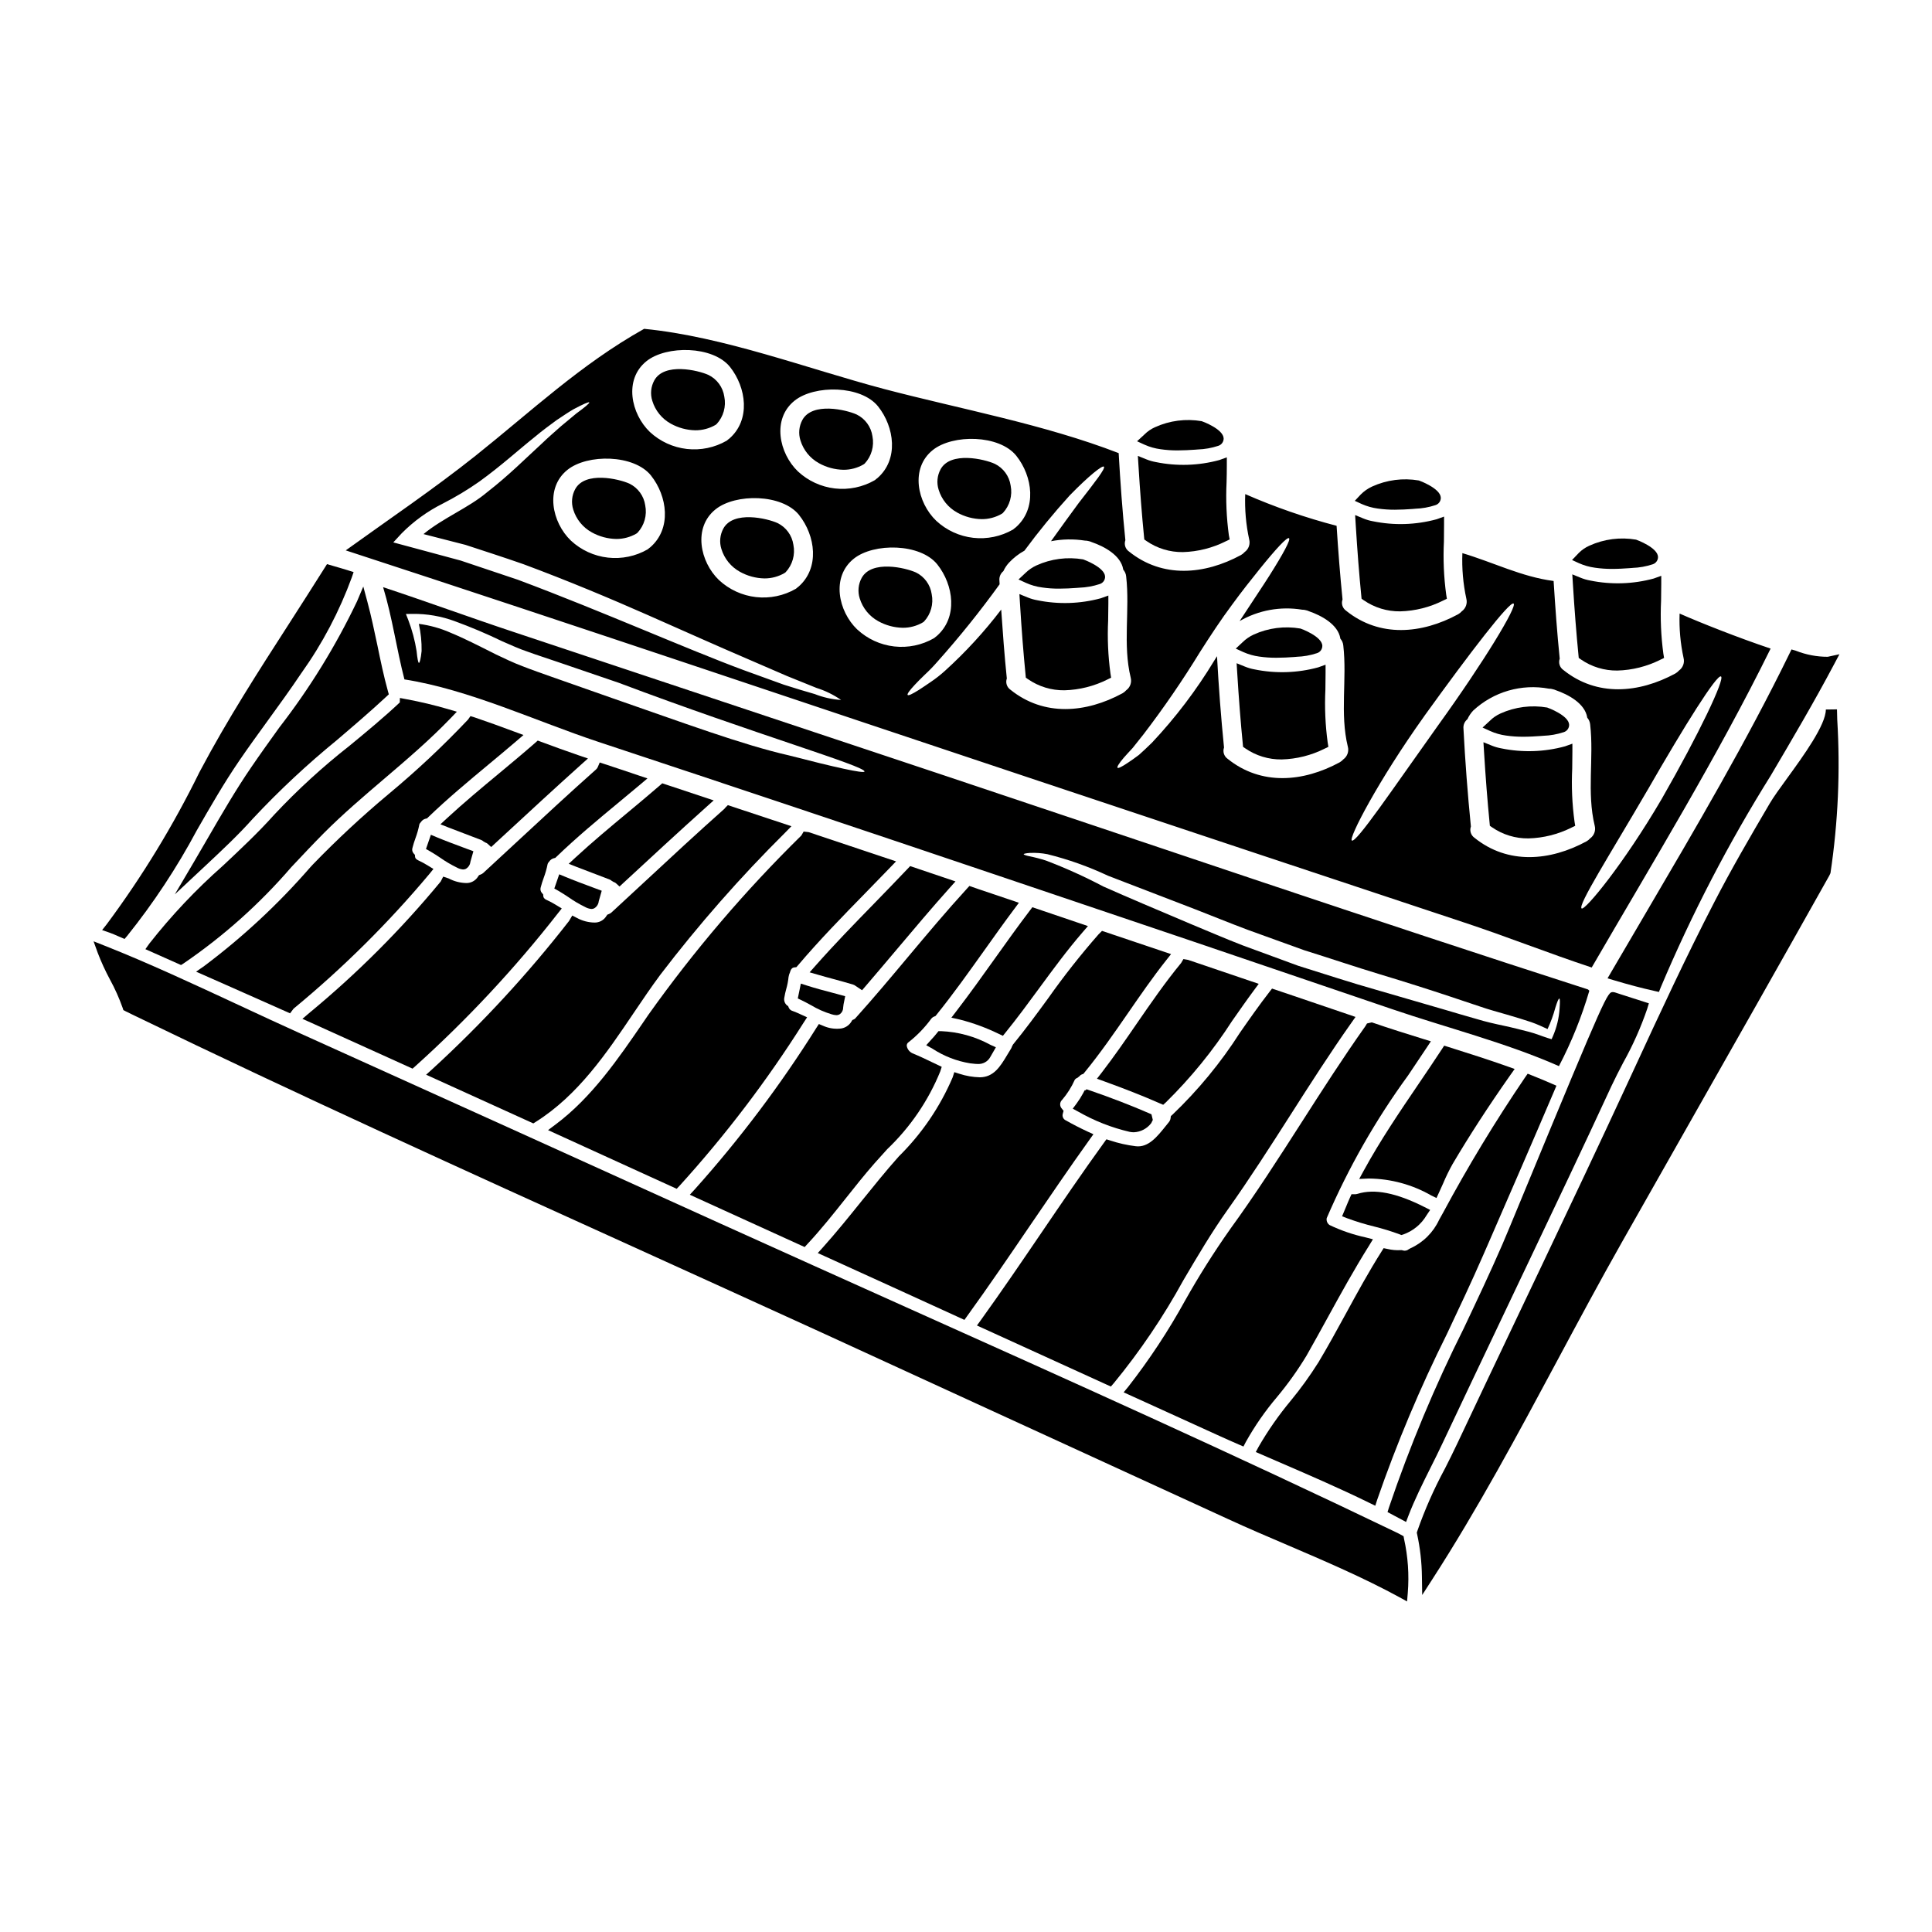 <?xml version="1.0" encoding="UTF-8"?>
<!-- Uploaded to: SVG Find, www.svgrepo.com, Generator: SVG Find Mixer Tools -->
<svg fill="#000000" width="800px" height="800px" version="1.1" viewBox="144 144 512 512" xmlns="http://www.w3.org/2000/svg">
 <g>
  <path d="m420.14 299.68c1.512 0.223 3.043 0.328 4.57 0.316 1.605 0 3.148-0.09 4.598-0.195l0.734-0.055h0.004c1.828-0.066 3.637-0.391 5.371-0.961 0.871-0.258 1.461-1.062 1.441-1.969-0.07-2.469-5.606-4.512-5.816-4.574-4.191-0.719-8.504-0.16-12.371 1.602-1.09 0.5-2.086 1.184-2.941 2.019l-1.816 1.703 2.012 0.918c1.34 0.602 2.758 1.004 4.215 1.195z"/>
  <path d="m386.71 295.7c-2.777-1.254-11.711-3.348-14.348 1.438v-0.004c-0.914 1.668-1.105 3.637-0.527 5.449 0.789 2.566 2.539 4.727 4.891 6.027 1.996 1.109 4.231 1.715 6.516 1.758 1.871 0.012 3.711-0.48 5.324-1.426l0.309-0.227c1.805-1.953 2.559-4.652 2.035-7.258-0.359-2.496-1.93-4.656-4.199-5.758z"/>
  <path d="m300.81 285.07c1.992 1.113 4.231 1.719 6.516 1.762 1.871 0.008 3.707-0.484 5.324-1.422l0.309-0.23-0.004-0.004c1.805-1.945 2.562-4.641 2.039-7.246-0.355-2.496-1.93-4.652-4.195-5.762-2.785-1.262-11.719-3.352-14.355 1.434-0.91 1.668-1.102 3.637-0.527 5.445 0.793 2.566 2.543 4.727 4.894 6.023z"/>
  <path d="m570.96 401.65-0.945 1.617 1.789 0.539c3.699 1.109 7.262 2.055 10.602 2.797l1.234 0.277 0.461-1.18c8.227-19.492 17.992-38.293 29.207-56.234 5.606-9.512 11.414-19.348 16.668-29.277l1.492-2.805-3.106 0.672c-2.883 0.004-5.734-0.539-8.414-1.598l-1.18-0.348-0.547 1.117c-11.316 23.18-24.836 46.195-37.91 68.465-3.141 5.34-6.258 10.66-9.352 15.957z"/>
  <path d="m566.67 294.45c1.512 0.219 3.035 0.324 4.559 0.316 1.613 0 3.176-0.094 4.617-0.199l0.746-0.059v-0.004c1.824-0.059 3.629-0.383 5.359-0.949 0.867-0.262 1.453-1.066 1.441-1.969-0.078-2.469-5.606-4.512-5.82-4.574h-0.004c-4.188-0.719-8.496-0.16-12.367 1.602-1.051 0.465-2.008 1.121-2.816 1.938l-1.777 1.859 1.855 0.852-0.004-0.004c1.34 0.598 2.758 0.996 4.211 1.191z"/>
  <path d="m438.46 323.59-0.176-1.09c-0.633-4.672-0.84-9.387-0.613-14.094 0.027-1.496 0.055-2.988 0.055-4.484v-2.098l-1.969 0.711v0.004c-5.504 1.496-11.281 1.676-16.867 0.531-0.879-0.156-1.738-0.406-2.566-0.746l-2.172-0.883 0.145 2.344c0.43 7.059 0.922 13.316 1.496 19.129l0.062 0.676 0.562 0.395v-0.004c2.84 1.969 6.223 3 9.676 2.953 3.957-0.109 7.844-1.086 11.383-2.859z"/>
  <path d="m219.79 412.06 1.078 0.484 0.707-0.945c0.098-0.145 0.211-0.277 0.344-0.395l0.031-0.023c13.016-10.738 25.016-22.648 35.852-35.586l1.062-1.312-1.441-0.883 0.004 0.004c-0.844-0.531-1.719-1.004-2.621-1.418-0.676-0.305-0.789-0.695-0.816-0.965l-0.039-0.48-0.324-0.363v0.004c-0.367-0.406-0.492-0.977-0.32-1.5 0.215-0.855 0.48-1.699 0.785-2.527 0.445-1.191 0.793-2.418 1.039-3.664 0.027-0.148 0.121-0.316 0.457-0.691 0.281-0.414 0.699-0.707 1.18-0.828l0.395-0.094 0.285-0.277c5.117-4.934 10.699-9.578 16.094-14.066 2.438-2.027 4.875-4.059 7.285-6.117l1.898-1.633-2.363-0.875c-3.519-1.316-7.066-2.598-10.629-3.809l-1.059-0.32-0.633 0.906c-6.594 6.973-13.602 13.543-20.98 19.68-7.062 5.894-13.805 12.16-20.195 18.777l-0.723 0.789v-0.004c-8.395 9.656-17.785 18.395-28.02 26.074l-2.156 1.5 9.164 4.051c4.891 2.164 9.777 4.332 14.66 6.508z"/>
  <path d="m584.25 298.7v-2.102l-1.969 0.707v0.004c-5.5 1.496-11.281 1.68-16.867 0.535-0.879-0.156-1.742-0.406-2.566-0.75l-2.172-0.883 0.145 2.344c0.434 7.051 0.926 13.309 1.496 19.125l0.066 0.676 0.559 0.395c2.84 1.965 6.223 2.996 9.676 2.953 3.957-0.105 7.844-1.082 11.383-2.859l0.996-0.48-0.18-1.09-0.004-0.004c-0.629-4.668-0.836-9.387-0.609-14.098 0.02-1.488 0.047-2.981 0.047-4.473z"/>
  <path d="m241.38 303.55-1.102-4.113-1.656 3.918c-5.648 11.844-12.547 23.047-20.586 33.418-2.519 3.504-5.012 6.977-7.375 10.438-4.176 6.082-7.914 12.547-11.531 18.797-1.195 2.059-2.391 4.117-3.594 6.172l-5.211 8.836 8.266-7.727c4.199-3.938 8.539-7.984 12.43-12.355v0.004c6.938-7.422 14.371-14.367 22.242-20.793 4.328-3.695 8.816-7.523 13.121-11.527l0.656-0.613-0.242-0.863c-1.113-4.004-1.969-8.152-2.793-12.164-0.805-3.754-1.602-7.637-2.625-11.426z"/>
  <path d="m272.11 366.98 0.535 0.312v-0.004c0.191 0.055 0.367 0.145 0.52 0.27l1 0.914 3.062-2.828c6.867-6.348 13.746-12.707 20.703-18.957l1.883-1.684-2.394-0.812c-3.305-1.121-6.668-2.363-10.082-3.625l-0.828-0.309-0.652 0.578c-3.148 2.754-6.383 5.449-9.609 8.129-4.594 3.812-9.336 7.758-13.812 11.891l-1.723 1.594 2.184 0.863c1.309 0.516 2.629 1.012 3.938 1.504 1.574 0.582 3.129 1.18 4.723 1.805 0.207 0.082 0.395 0.203 0.555 0.359z"/>
  <path d="m532.17 388.52c11.066 3.664 22.32 8.141 33.648 11.879 16.094-27.734 33.281-55.809 47.414-84.516-8.66-2.902-18.605-6.852-24.125-9.285l0.004 0.004c-0.141 3.941 0.211 7.887 1.047 11.746 0.328 1.258-0.152 2.586-1.207 3.348-0.277 0.312-0.602 0.578-0.965 0.789-9.656 5.231-20.801 6.227-29.695-0.945h-0.004c-0.949-0.668-1.336-1.887-0.945-2.981-0.703-6.856-1.18-13.738-1.621-20.594-8.477-1.098-16.062-4.973-24.176-7.379-0.16 4.047 0.191 8.102 1.047 12.062 0.328 1.258-0.148 2.59-1.203 3.352-0.277 0.312-0.605 0.578-0.969 0.785-9.656 5.234-20.801 6.227-29.695-0.941-0.949-0.668-1.336-1.891-0.941-2.981-0.656-6.516-1.152-12.988-1.574-19.52-8.281-2.16-16.375-4.969-24.211-8.402-0.16 4.031 0.191 8.066 1.047 12.008 0.328 1.258-0.148 2.59-1.203 3.348-0.277 0.316-0.605 0.582-0.969 0.789-9.656 5.231-20.801 6.227-29.695-0.945h-0.004c-0.949-0.668-1.332-1.891-0.941-2.984-0.789-7.691-1.336-15.383-1.777-23.078-19.746-7.637-41.805-11.641-62.102-16.977-20.383-5.391-42.543-13.895-63.66-15.961-0.051 0.023-0.078 0.051-0.129 0.078-16.613 9.312-29.828 21.82-44.559 33.57-11.121 8.844-22.867 16.77-34.383 25.066 61.402 20.043 122.58 40.766 183.86 61.172 37.566 12.531 75.129 25.031 112.68 37.492zm48.414-35.086c9.84-17.137 18.398-30.797 19.496-30.168 1.098 0.625-5.781 15.148-15.672 32.395-10.129 17.32-20.355 29.668-21.254 29.094-1.152-0.73 7.559-14.391 17.422-31.32zm-26.082-26.926c0.336-0.004 0.668 0.043 0.992 0.137 0.27 0.055 0.535 0.141 0.785 0.258 3.348 1.152 7.719 3.508 8.344 7.195v0.078c0.453 0.512 0.73 1.156 0.789 1.836 1.02 8.945-0.941 17.973 1.203 26.816 0.328 1.258-0.148 2.586-1.203 3.348-0.277 0.312-0.605 0.582-0.969 0.789-9.656 5.231-20.801 6.227-29.695-0.945h-0.004c-0.945-0.668-1.332-1.887-0.941-2.981-0.863-8.637-1.52-17.277-1.969-25.93-0.102-0.961 0.293-1.906 1.047-2.512 0.379-0.836 0.891-1.605 1.516-2.277 5.398-5.016 12.855-7.172 20.098-5.812zm-33.062 7.273c12.246-17.004 22.66-30.531 23.68-29.828 1.02 0.703-7.769 15.309-20.074 32.367-12.168 17.062-21.613 31.094-22.789 30.434-0.957-0.523 6.945-15.828 19.191-32.973zm-74.434 4.871c5.391-7.043 10.414-14.363 15.047-21.93 2.824-4.422 5.598-8.633 8.371-12.348 2.668-3.664 5.231-6.883 7.402-9.578 4.328-5.363 7.273-8.535 7.773-8.168 0.5 0.367-1.52 4.109-5.207 9.945-1.859 2.93-4.137 6.297-6.648 10.152-0.418 0.602-0.812 1.227-1.227 1.859v0.004c5.008-2.891 10.859-3.953 16.562-3.012 0.336-0.004 0.668 0.039 0.992 0.133 0.273 0.055 0.535 0.141 0.785 0.262 3.348 1.152 7.719 3.508 8.344 7.195v0.078h0.004c0.449 0.508 0.727 1.148 0.785 1.828 1.02 8.949-0.945 17.977 1.203 26.82h0.004c0.328 1.258-0.152 2.59-1.207 3.352-0.277 0.312-0.605 0.578-0.969 0.785-9.656 5.231-20.801 6.227-29.695-0.945-0.949-0.668-1.336-1.887-0.945-2.981-0.812-8.059-1.414-16.117-1.859-24.203-0.262 0.422-0.496 0.812-0.754 1.203-4.711 7.789-10.227 15.059-16.461 21.691-1.277 1.227-2.434 2.363-3.481 3.269-1.098 0.812-2.066 1.52-2.879 2.043-1.621 1.098-2.617 1.574-2.797 1.359-0.18-0.215 0.395-1.18 1.645-2.641 0.656-0.73 1.441-1.621 2.383-2.617 0.84-1.047 1.781-2.227 2.828-3.559zm-55.809-75.383c5.285-4.238 17.633-4.109 22.137 1.52 4.328 5.441 5.547 14.047-0.207 19.023-0.055 0.051-0.133 0.074-0.184 0.129-0.156 0.129-0.289 0.262-0.473 0.395h-0.004c-3.191 1.836-6.891 2.606-10.551 2.191-3.656-0.418-7.09-1.992-9.789-4.5-5.039-4.812-6.977-13.918-0.93-18.758zm-36.633-13.082c5.285-4.238 17.637-4.106 22.137 1.52 4.328 5.445 5.547 14.051-0.207 19.023-0.051 0.051-0.129 0.078-0.184 0.129-0.156 0.129-0.289 0.262-0.469 0.395l-0.004-0.004c-3.195 1.844-6.894 2.613-10.559 2.199-3.664-0.418-7.098-1.992-9.801-4.5-5.023-4.812-6.957-13.922-0.914-18.762zm1.203 30.309c4.328 5.445 5.547 14.051-0.207 19.023-0.055 0.051-0.129 0.078-0.184 0.129-0.156 0.133-0.289 0.266-0.469 0.395l-0.004-0.004c-3.191 1.844-6.891 2.613-10.555 2.199-3.664-0.414-7.102-1.992-9.801-4.5-5.027-4.812-6.961-13.918-0.918-18.758 5.285-4.25 17.637-4.121 22.137 1.504zm-40.449-40.777c5.285-4.238 17.633-4.106 22.137 1.52 4.328 5.441 5.547 14.051-0.211 19.023-0.051 0.051-0.129 0.078-0.18 0.129-0.156 0.129-0.289 0.262-0.473 0.395h-0.004c-3.195 1.84-6.894 2.609-10.559 2.195-3.664-0.414-7.098-1.988-9.801-4.496-5.019-4.82-6.957-13.922-0.91-18.766zm1.203 30.309c4.328 5.445 5.547 14.051-0.211 19.023-0.051 0.051-0.129 0.078-0.18 0.129h-0.004c-0.148 0.141-0.309 0.27-0.473 0.395-3.191 1.844-6.891 2.613-10.555 2.199-3.664-0.414-7.098-1.992-9.801-4.504-5.023-4.812-6.957-13.922-0.914-18.758 5.281-4.246 17.633-4.117 22.137 1.508zm43.297 57.879c-2.246-0.652-4.973-1.441-8.109-2.461-3.117-1.125-6.648-2.41-10.543-3.82-7.773-2.879-16.906-6.691-27.004-10.855-10.102-4.164-21.191-8.742-32.941-13.137-5.156-1.723-10.195-3.414-15.121-5.074-4.977-1.336-9.812-2.644-14.473-3.902l-3.402-0.914 2.273-2.461v0.004c3.148-3.168 6.789-5.801 10.781-7.801 3.371-1.715 6.613-3.664 9.711-5.836 5.805-4.184 10.543-8.531 14.758-11.879 2.039-1.723 4.031-3.148 5.703-4.394 1.777-1.18 3.269-2.199 4.555-2.934 2.562-1.363 4.027-1.988 4.16-1.805 0.133 0.18-1.098 1.23-3.457 2.957-1.098 0.918-2.461 2.043-4.031 3.348-1.543 1.391-3.344 2.906-5.258 4.762-3.938 3.586-8.449 8.164-14.34 12.746-4.891 4.133-11.668 6.801-16.852 11.09 3.637 0.945 7.301 1.887 11.125 2.856 4.996 1.648 10.152 3.293 15.352 5.117 11.902 4.426 23.051 9.109 33.062 13.527 10.012 4.422 18.996 8.449 26.582 11.695 3.793 1.648 7.219 3.117 10.234 4.426 3.035 1.227 5.652 2.273 7.797 3.148 2.32 0.727 4.516 1.805 6.516 3.191-2.43-0.156-4.816-0.699-7.074-1.602zm11.355-17.086c-5.023-4.812-6.957-13.922-0.914-18.758 5.285-4.238 17.633-4.109 22.137 1.516 4.328 5.445 5.547 14.051-0.207 19.023-0.055 0.051-0.133 0.078-0.184 0.129-0.156 0.129-0.289 0.266-0.473 0.395l-0.004-0.004c-3.191 1.844-6.894 2.609-10.555 2.195-3.664-0.414-7.098-1.996-9.797-4.504zm39.645 12.988c-0.629-6.098-1.074-12.168-1.492-18.262-4.449 5.84-9.426 11.262-14.863 16.195-1.215 1.105-2.512 2.117-3.875 3.035-1.203 0.812-2.223 1.52-3.086 2.066-1.727 1.074-2.754 1.574-2.961 1.336-0.203-0.238 0.473-1.18 1.859-2.668 0.707-0.758 1.574-1.648 2.617-2.641v-0.004c1.191-1.094 2.316-2.258 3.379-3.477 5.856-6.559 11.367-13.418 16.512-20.547-0.023-0.316-0.051-0.652-0.051-0.969-0.102-0.961 0.293-1.906 1.047-2.512 0.379-0.836 0.891-1.605 1.516-2.273 1.18-1.258 2.547-2.32 4.059-3.148 3.746-5.074 7.746-9.957 11.984-14.629 5.117-5.258 8.688-8.059 9.078-7.641 0.473 0.473-2.301 4.004-6.691 9.656-2.117 2.852-4.578 6.277-7.324 10.102h-0.004c2.969-0.574 6.016-0.629 9.004-0.16 0.336-0.004 0.672 0.043 0.996 0.133 0.27 0.055 0.535 0.145 0.785 0.262 3.348 1.148 7.719 3.508 8.348 7.195v0.078c0.453 0.512 0.73 1.152 0.789 1.832 1.02 8.949-0.941 17.977 1.203 26.82 0.328 1.258-0.148 2.586-1.203 3.348-0.277 0.316-0.605 0.582-0.969 0.789-9.656 5.234-20.801 6.227-29.695-0.941h-0.004c-0.957-0.668-1.352-1.895-0.953-2.996z"/>
  <path d="m182.53 395.54 9.445 4.203 0.664-0.418c10.586-7.223 20.184-15.801 28.547-25.508 2.867-3.047 5.731-6.106 8.691-9.086 5.027-5.035 10.531-9.73 15.863-14.277 5.949-5.074 12.098-10.32 17.648-16.09l1.684-1.754-2.332-0.684h0.004c-3.629-1.059-7.305-1.938-11.02-2.625l-1.746-0.332-0.027 1.18c-4.266 4.016-8.844 7.793-13.277 11.445l-0.004 0.004c-7.121 5.578-13.805 11.695-19.992 18.297-4.211 4.723-9.027 9.23-13.688 13.605h-0.004c-7.074 6.25-13.566 13.129-19.398 20.547z"/>
  <path d="m397.64 279.82c1.996 1.113 4.238 1.719 6.523 1.758 1.867 0.012 3.703-0.48 5.32-1.418l0.309-0.23v-0.004c1.805-1.949 2.562-4.648 2.039-7.254-0.363-2.496-1.938-4.652-4.207-5.758-2.754-1.258-11.707-3.348-14.352 1.434h0.004c-0.914 1.668-1.102 3.637-0.523 5.445 0.785 2.566 2.539 4.727 4.887 6.027z"/>
  <path d="m543.12 338.93c1.508 0.219 3.035 0.324 4.559 0.316 1.613 0 3.172-0.098 4.613-0.199l0.699-0.055h0.004c1.836-0.062 3.656-0.383 5.402-0.957 0.867-0.262 1.457-1.066 1.441-1.969-0.082-2.465-5.621-4.508-5.82-4.562-4.191-0.723-8.5-0.172-12.375 1.578-1.047 0.469-2 1.121-2.812 1.934l-1.938 1.793 2.012 0.918h0.004c1.336 0.602 2.754 1.008 4.211 1.203z"/>
  <path d="m560.7 343.18v-2.098l-1.969 0.707c-5.504 1.5-11.281 1.684-16.867 0.535-0.879-0.156-1.738-0.406-2.566-0.746l-2.172-0.883 0.145 2.344c0.43 7.051 0.922 13.309 1.496 19.125l0.062 0.676 0.562 0.395v-0.004c2.84 1.969 6.223 3 9.676 2.953 3.957-0.105 7.844-1.082 11.383-2.856l0.996-0.48-0.18-1.094c-0.637-4.668-0.84-9.379-0.613-14.082 0.02-1.5 0.047-2.992 0.047-4.492z"/>
  <path d="m477.71 318c1.508 0.219 3.031 0.32 4.559 0.312 1.613 0 3.176-0.09 4.613-0.191l0.754-0.062v-0.004c1.82-0.059 3.625-0.379 5.356-0.953 0.867-0.258 1.453-1.062 1.438-1.969-0.074-2.477-5.613-4.516-5.82-4.57v0.004c-4.188-0.719-8.496-0.164-12.367 1.598-1.09 0.5-2.082 1.184-2.938 2.023l-1.816 1.699 2.012 0.922c1.34 0.594 2.758 0.996 4.211 1.191z"/>
  <path d="m469.12 267.3v-2.098l-1.969 0.711h0.004c-5.504 1.5-11.285 1.684-16.871 0.535-0.879-0.16-1.738-0.41-2.566-0.75l-2.172-0.879 0.145 2.34c0.445 7.242 0.922 13.32 1.496 19.133l0.066 0.676 0.559 0.395c2.84 1.965 6.219 2.996 9.672 2.949 3.965-0.113 7.852-1.094 11.395-2.879l0.996-0.48-0.211-1.094c-0.633-4.664-0.836-9.375-0.609-14.078 0.043-1.484 0.066-2.981 0.066-4.481z"/>
  <path d="m451.56 263.05c1.516 0.219 3.043 0.324 4.57 0.312 1.605 0 3.148-0.094 4.602-0.191l0.73-0.059h0.004c1.828-0.062 3.637-0.383 5.375-0.957 0.867-0.262 1.453-1.066 1.441-1.969-0.082-2.477-5.613-4.516-5.824-4.57-4.191-0.719-8.5-0.164-12.367 1.598-1.043 0.461-1.988 1.109-2.789 1.914l-1.969 1.812 2.008 0.922v-0.004c1.344 0.602 2.766 1 4.219 1.191z"/>
  <path d="m258.19 365.22-1.301 3.773 1.078 0.613c0.914 0.516 1.789 1.102 2.672 1.684l0.004 0.004c1.383 0.973 2.84 1.836 4.356 2.578 0.527 0.305 1.109 0.492 1.715 0.551 0.25 0 0.504-0.055 0.73-0.164 0.684-0.395 1.137-1.094 1.219-1.879l0.789-2.789-2.613-0.973c-2.41-0.898-4.82-1.789-7.188-2.777z"/>
  <path d="m509.11 278.77c1.508 0.215 3.031 0.32 4.555 0.312 1.613 0 3.176-0.094 4.613-0.195l0.754-0.062v-0.004c1.82-0.059 3.625-0.379 5.356-0.949 0.867-0.262 1.453-1.062 1.441-1.969-0.078-2.469-5.609-4.512-5.824-4.574v0.004c-4.191-0.719-8.5-0.16-12.371 1.602-1.129 0.52-2.152 1.234-3.027 2.117l-1.574 1.676 1.855 0.852c1.344 0.594 2.766 0.996 4.223 1.191z"/>
  <path d="m340.07 295.52c1.996 1.117 4.234 1.723 6.519 1.766 1.871 0.008 3.707-0.484 5.324-1.426l0.305-0.227h-0.004c1.809-1.953 2.57-4.652 2.043-7.258-0.359-2.496-1.934-4.652-4.199-5.758-2.781-1.262-11.715-3.352-14.352 1.434-0.914 1.668-1.105 3.633-0.527 5.445 0.789 2.566 2.539 4.727 4.891 6.023z"/>
  <path d="m361.01 266.74c1.996 1.113 4.234 1.715 6.519 1.758 1.867 0.008 3.703-0.48 5.32-1.422l0.309-0.23c1.805-1.945 2.566-4.644 2.047-7.246-0.359-2.496-1.93-4.652-4.199-5.758-2.781-1.258-11.715-3.356-14.359 1.434l0.004-0.004c-0.914 1.672-1.102 3.641-0.52 5.453 0.785 2.562 2.535 4.719 4.879 6.016z"/>
  <path d="m321.76 256.27c1.996 1.113 4.234 1.719 6.519 1.762 1.867 0.008 3.707-0.48 5.324-1.418l0.309-0.23c1.805-1.953 2.562-4.652 2.039-7.258-0.363-2.496-1.934-4.652-4.199-5.762-2.785-1.262-11.711-3.352-14.355 1.438-0.918 1.668-1.105 3.641-0.52 5.453 0.785 2.562 2.535 4.719 4.883 6.016z"/>
  <path d="m495.29 322.25v-2.094l-1.969 0.707c-5.5 1.496-11.277 1.68-16.863 0.531-0.883-0.156-1.742-0.41-2.566-0.75l-2.172-0.879 0.145 2.34c0.43 7.051 0.922 13.309 1.496 19.133l0.062 0.676 0.562 0.395c2.84 1.965 6.219 2.996 9.676 2.953 3.957-0.109 7.844-1.082 11.383-2.859l0.992-0.484-0.176-1.094h-0.004c-0.633-4.664-0.84-9.375-0.613-14.074 0.008-1.504 0.047-3.004 0.047-4.5z"/>
  <path d="m432.88 432.99-0.949-0.328-0.23 0.273h-0.254l-0.418 0.789c-0.508 0.945-1.082 1.855-1.719 2.719l-1.02 1.367 1.5 0.816v-0.004c4.246 2.43 8.824 4.227 13.59 5.332 0.363 0.07 0.734 0.109 1.105 0.109 1.812-0.082 3.5-0.965 4.598-2.414l0.426-0.852-0.363-1.496-0.684-0.301c-4.848-2.102-9.941-4.066-15.582-6.012z"/>
  <path d="m506.93 542.29 1.535 0.746 0.52-1.625c5.203-15.016 11.375-29.684 18.473-43.906 3.234-6.856 6.586-13.945 9.598-20.859l1.402-3.207c5.844-13.434 11.699-26.887 17.441-40.363l0.574-1.352-1.34-0.582c-1.688-0.738-3.406-1.453-5.199-2.164l-1.086-0.434-0.668 0.957h-0.004c-7.871 11.586-15.133 23.574-21.762 35.914l-1.023 1.832c-1.551 3.363-4.262 6.055-7.637 7.578l-0.422 0.234v0.004c-0.438 0.367-1.031 0.484-1.574 0.316l-0.246-0.078h-0.27v-0.004c-1.191 0.074-2.383-0.031-3.543-0.309l-1.02-0.207-0.555 0.883c-3.402 5.371-6.481 11.02-9.445 16.457-2.344 4.281-4.758 8.711-7.305 12.961h-0.004c-2.215 3.519-4.652 6.894-7.297 10.109-3.18 3.816-6.031 7.898-8.516 12.199l-0.762 1.414 5.512 2.387c8.148 3.516 16.574 7.152 24.621 11.098z"/>
  <path d="m524.68 461.49 0.641-1.387c0.395-0.832 0.754-1.66 1.117-2.469 0.73-1.738 1.555-3.434 2.473-5.082 4.457-7.559 9.48-15.309 15.371-23.688l1.117-1.574-1.828-0.652c-4.84-1.719-9.812-3.32-15.781-5.195l-1.066-0.336-0.609 0.934c-2.035 3.106-4.121 6.184-6.211 9.266-4.981 7.332-10.121 14.922-14.445 22.828l-1.254 2.297 2.617-0.113v0.004c5.793 0.066 11.469 1.613 16.488 4.496z"/>
  <path d="m503.72 460.39c-0.199 0.059-0.406 0.094-0.617 0.098h-0.945l-0.395 0.863c-0.367 0.809-0.707 1.641-1.051 2.477l-1.047 2.5 1.418 0.551v-0.004c2.293 0.844 4.633 1.559 7.004 2.141 2.312 0.57 4.59 1.27 6.824 2.094l0.473 0.188 0.484-0.148c2.609-0.914 4.805-2.731 6.203-5.117l0.938-1.391-1.492-0.754c-7.457-3.777-13.277-4.93-17.797-3.496z"/>
  <path d="m466.65 524.3c1.863 0.844 3.727 1.684 5.617 2.5l1.262 0.543 0.633-1.219c2.367-4.227 5.133-8.215 8.266-11.906 2.879-3.453 5.496-7.117 7.82-10.965 1.895-3.324 3.734-6.691 5.574-10.031 3.477-6.336 7.086-12.887 10.977-19.086l1.043-1.715-1.969-0.508h0.004c-3.281-0.711-6.469-1.805-9.5-3.25-0.613-0.398-0.922-1.125-0.785-1.844 5.758-13.379 12.992-26.066 21.574-37.832 1.652-2.457 3.301-4.918 4.941-7.383l1.09-1.645-1.887-0.582c-4.637-1.434-9.203-2.863-13.426-4.328l-0.344-0.109-1.273 0.293-0.43 0.719c-5.902 8.32-11.492 17.039-16.891 25.469-6.043 9.426-12.289 19.18-19 28.391l0.004 0.004c-4.266 6.051-8.219 12.316-11.848 18.77-4.418 8.027-9.465 15.691-15.098 22.914l-1.227 1.484 10.492 4.769c4.789 2.176 9.582 4.356 14.379 6.547z"/>
  <path d="m526.69 283v-2.098l-1.969 0.707c-5.504 1.5-11.285 1.68-16.875 0.531-0.875-0.152-1.73-0.402-2.555-0.746l-2.168-0.895 0.145 2.363c0.449 7.246 0.922 13.328 1.496 19.129l0.066 0.676 0.559 0.395h0.004c2.836 1.965 6.219 2.996 9.668 2.953 3.961-0.105 7.848-1.082 11.383-2.859l0.996-0.48-0.18-1.094c-0.633-4.66-0.836-9.371-0.605-14.07 0.012-1.516 0.035-3.012 0.035-4.512z"/>
  <path d="m437.39 510.99 1 0.457 0.723-0.828v0.004c7.008-8.523 13.199-17.684 18.5-27.359 3.695-6.273 7.519-12.762 11.746-18.699 5.832-8.211 11.344-16.828 16.664-25.152 5.148-8.059 10.473-16.383 16.07-24.305l1.133-1.609-1.859-0.637c-4.984-1.707-9.973-3.402-14.957-5.086l-5.309-1.793-0.645 0.828c-2.754 3.543-5.359 7.273-7.871 10.883v-0.004c-5.066 7.926-11.07 15.215-17.875 21.711l-0.422 0.371-0.07 0.551c-0.051 0.387-0.211 0.754-0.461 1.059l-0.852 1.055c-2.258 2.816-4.594 5.742-7.949 5.32-2.285-0.281-4.539-0.785-6.723-1.512l-1.02-0.324-0.625 0.867c-5.699 7.871-11.262 16.059-16.641 23.961-5.176 7.609-10.527 15.473-15.992 23.062l-1.055 1.461 1.641 0.746c10.957 4.973 21.906 9.965 32.848 14.973z"/>
  <path d="m630.82 331.99-2.953 0.039c0 4.09-5.93 12.258-10.266 18.227-1.938 2.664-3.609 4.969-4.606 6.668-5.383 9.168-10.203 17.457-14.637 26.051-7.519 14.531-14.562 29.73-21.344 44.422l-2.106 4.543c-7.199 15.57-14.68 31.328-21.914 46.57l-7.606 15.992c-5.09 10.688-10.164 21.387-15.215 32.094-1.031 2.199-2.152 4.418-3.281 6.656h-0.004c-2.867 5.309-5.309 10.836-7.301 16.531l-0.121 0.395 0.086 0.395v-0.004c0.801 3.695 1.227 7.465 1.273 11.246l0.07 4.875 2.644-4.098c12.02-18.598 22.785-38.676 33.188-58.09 5.543-10.336 11.27-21.023 17.066-31.258 5.57-9.84 11.148-19.68 16.734-29.52 12.531-22.082 25.488-44.914 38.25-67.668l0.316-0.668c2.019-13.48 2.621-27.133 1.793-40.738z"/>
  <path d="m517.23 545.73c1.641-4.285 3.785-8.578 5.859-12.73 1.109-2.211 2.207-4.41 3.223-6.586 5.098-10.797 10.215-21.586 15.352-32.371l7.344-15.449c7.293-15.324 14.836-31.168 22.07-46.84 0.922-1.969 1.996-4.039 3.086-6.144v0.004c2.555-4.57 4.691-9.367 6.383-14.328l0.422-1.398-1.391-0.438c-2.055-0.648-4.086-1.316-6.133-1.969l-1.52-0.496-0.461-0.074c-1.48 0-1.633 0-23.422 52.715-3.047 7.367-5.336 12.91-5.902 14.168-3.176 7.32-6.734 14.84-10.176 22.117v0.004c-7.719 15.398-14.367 31.312-19.891 47.625l-0.363 1.18 4.91 2.617z"/>
  <path d="m565.19 406.55c-0.133-0.098-0.258-0.215-0.363-0.34-57.512-18.523-114.73-38.07-172.06-57.199-37.574-12.504-75.141-25.02-112.7-37.547-11.512-3.82-22.969-8.035-34.539-11.852 2.438 8.031 3.562 16.352 5.652 24.438 17.191 2.691 34.984 11.121 51.418 16.562 34.898 11.562 69.762 23.223 104.58 34.98 35.273 11.879 70.523 23.828 105.76 35.848 14.418 4.918 30.09 8.867 44.195 15.094v0.004c3.336-6.383 6.035-13.078 8.059-19.988zm-212.07-62.352c-12.352-2.797-28.547-8.844-46.68-15.121-5.625-1.988-11.059-3.898-16.301-5.731-2.566-0.918-5.156-1.805-7.562-2.754-2.594-0.969-4.894-2.094-7.121-3.148-4.422-2.223-8.395-4.266-12.086-5.781v-0.004c-2.664-1.172-5.484-1.953-8.371-2.332 0.523 2.363 0.77 4.777 0.73 7.195-0.207 2.066-0.496 3.148-0.703 3.148s-0.422-1.125-0.629-3.148c-0.445-2.809-1.184-5.559-2.195-8.215l-0.629-1.594 1.75-0.027c3.82-0.047 7.617 0.609 11.199 1.938 4.289 1.562 8.492 3.344 12.598 5.336 2.223 0.969 4.504 2.016 6.856 2.797 2.484 0.918 5.051 1.699 7.668 2.617 5.207 1.777 10.676 3.637 16.328 5.574 35.844 13.527 65.465 22.109 65.125 23.523-0.172 0.566-7.738-1.105-19.977-4.273zm202.07 75.199-1.047-0.316c-1.574-0.5-3.215-1.203-5.18-1.699-1.965-0.496-4.055-1.047-6.41-1.547-2.359-0.5-4.723-1.02-7.477-1.859-2.562-0.73-5.285-1.516-8.113-2.363-5.676-1.648-11.852-3.43-18.367-5.336-6.516-1.832-13.422-4.109-20.543-6.332-5.117-1.883-10.07-3.715-14.887-5.469-4.84-1.887-9.34-3.844-13.711-5.652-8.715-3.688-16.461-6.957-23.055-9.891l0.004 0.004c-4.93-2.606-10.02-4.906-15.23-6.883-1.422-0.461-2.867-0.836-4.332-1.129-0.996-0.207-1.547-0.418-1.547-0.547s0.551-0.266 1.621-0.344v0.004c1.57-0.078 3.144 0.039 4.684 0.34 5.523 1.375 10.895 3.285 16.039 5.703 6.648 2.566 14.562 5.602 23.312 8.973 4.371 1.699 8.977 3.586 13.715 5.363 4.812 1.75 9.812 3.543 14.914 5.387 7.039 2.199 13.738 4.477 20.25 6.438 6.516 1.965 12.594 3.898 18.262 5.781 2.801 0.941 5.512 1.832 8.062 2.695 2.383 0.836 4.973 1.516 7.195 2.168 2.223 0.652 4.449 1.312 6.434 1.988 1.598 0.551 3.012 1.23 4.328 1.836l0.004 0.008c0.852-1.82 1.543-3.711 2.066-5.652 0.496-1.598 0.84-2.434 1.047-2.434s0.207 0.941 0.078 2.641c-0.16 2.539-0.762 5.027-1.777 7.356z"/>
  <path d="m452.26 436.78 0.711-0.645c6.621-6.508 12.5-13.734 17.527-21.539 1.934-2.754 3.863-5.539 5.867-8.238l1.211-1.633-1.926-0.648c-5.594-1.883-11.191-3.781-16.793-5.699l-1.238-0.211-0.609 1.035c-4.25 5.156-8.074 10.715-11.777 16.086-2.969 4.328-6.039 8.777-9.285 12.988l-1.25 1.605 1.918 0.684c5.43 1.969 10.258 3.859 14.766 5.844z"/>
  <path d="m175.35 392.12 1.656 0.719 0.703-0.832v0.004c6.996-8.727 13.168-18.082 18.438-27.945 3.543-6.172 7.203-12.555 11.277-18.5 2.363-3.469 4.91-6.965 7.477-10.512 2.988-4.121 6.086-8.383 8.984-12.707h0.004c5.559-7.801 10.043-16.316 13.336-25.312l0.484-1.426-1.441-0.453c-1.18-0.375-2.363-0.711-3.543-1.055l-2.07-0.602-0.594 0.945c-3.109 4.965-6.297 9.891-9.445 14.816-8.062 12.516-16.395 25.461-23.488 38.863l-0.262 0.492h-0.004c-6.93 14.133-15.137 27.605-24.52 40.242l-1.281 1.625 1.969 0.684c0.777 0.273 1.551 0.617 2.32 0.953z"/>
  <path d="m515.96 551.11-1.547-0.832c-43.082-20.734-87.469-40.648-130.4-59.91-16.414-7.367-32.812-14.75-49.199-22.156-36.973-16.77-73.973-33.516-111-50.234-5.363-2.422-10.855-4.977-16.387-7.551-11.855-5.512-24.109-11.227-35.59-15.766l-3.039-1.203 1.109 3.074c0.922 2.402 1.996 4.742 3.211 7.008 1.332 2.43 2.465 4.961 3.391 7.57l0.184 0.574 0.535 0.281c0.543 0.285 1.102 0.551 1.652 0.812l1.004 0.488c43.18 20.91 87.629 41.074 130.62 60.562 17.121 7.769 34.234 15.559 51.336 23.363l41.16 18.895c22.164 10.156 44.324 20.324 66.484 30.5 5.117 2.363 10.359 4.594 15.633 6.848 9.977 4.273 20.301 8.695 29.801 13.879l1.969 1.086 0.191-2.258v-0.004c0.387-4.809 0.051-9.645-1-14.355z"/>
  <path d="m306.13 377.45 0.527 0.309c0.188 0.051 0.363 0.141 0.52 0.262l1.004 0.914 0.992-0.922c7.316-6.769 14.641-13.543 22.066-20.203l1.895-1.699-13.625-4.523-0.633 0.551c-2.832 2.453-5.711 4.848-8.586 7.242-4.602 3.828-9.359 7.789-13.855 11.941l-1.719 1.594 2.184 0.863c1.309 0.516 2.629 1.012 3.938 1.504 1.574 0.582 3.125 1.18 4.723 1.805 0.211 0.086 0.406 0.207 0.57 0.363z"/>
  <path d="m286.01 441.29c11.191-7.051 18.676-18.105 25.914-28.832 2.281-3.383 4.648-6.875 7.062-10.133 10.156-13.301 21.215-25.887 33.094-37.676l1.656-1.691-16.848-5.586-0.645 0.641c-0.09 0.098-0.172 0.199-0.246 0.309-7.168 6.371-14.305 12.988-21.199 19.395-2.914 2.703-5.836 5.402-8.758 8.105v-0.004c-0.203 0.184-0.441 0.328-0.699 0.422l-0.395 0.16-0.254 0.363c-0.668 1.105-1.883 1.766-3.176 1.723-1.613-0.027-3.199-0.449-4.617-1.219l-1.242-0.641-0.879 1.477c-10.945 14.051-23.047 27.16-36.176 39.195l-1.68 1.512 28.414 12.906z"/>
  <path d="m313.71 454.66 9.621 4.383 0.727-0.766 0.004-0.004c12.199-13.43 23.203-27.902 32.891-43.242l0.934-1.434-1.551-0.711c-0.711-0.336-1.457-0.664-2.269-0.961-0.465-0.121-0.844-0.445-1.039-0.883l-0.156-0.395-0.34-0.242c-0.598-0.52-0.852-1.332-0.664-2.098 0.121-0.727 0.277-1.449 0.477-2.156 0.309-1.062 0.52-2.148 0.633-3.25 0.066-0.438 0.199-0.863 0.391-1.262 0.059-0.277 0.309-1.18 1.09-1.266l0.586-0.062 0.395-0.453c5.672-6.691 11.926-13.098 17.977-19.285 2.148-2.199 4.297-4.398 6.426-6.617l1.617-1.684-23.152-7.746-1.336-0.152-0.602 1.039 0.004-0.004c-14.883 14.613-28.449 30.508-40.539 47.508l-1.219 1.785c-6.769 9.883-13.777 20.109-23.383 27.297l-1.992 1.492 2.262 1.035c7.394 3.379 14.801 6.758 22.211 10.133z"/>
  <path d="m398.48 493.28 1.102 0.504 0.703-0.984c5.723-7.914 11.301-16.105 16.695-24.035 5.117-7.477 10.375-15.242 15.742-22.723l1.043-1.457-1.621-0.746c-1.844-0.852-3.758-1.836-5.695-2.926l0.004 0.004c-0.691-0.312-1.031-1.098-0.789-1.816l0.191-0.723-0.465-0.582h0.004c-0.301-0.32-0.457-0.742-0.445-1.18 0.016-0.438 0.203-0.848 0.523-1.148 1.367-1.598 2.496-3.383 3.348-5.305 0.168-0.242 0.41-0.422 0.691-0.512l0.559-0.449c0.16-0.215 0.379-0.379 0.629-0.477l0.395-0.133 0.266-0.32c4.176-5.094 7.957-10.57 11.617-15.863 3.203-4.637 6.519-9.445 10.055-13.91l1.309-1.648-18.297-6.156-0.93 0.926c-4.766 5.434-9.238 11.113-13.402 17.016-2.973 4.066-6.051 8.266-9.281 12.203l-0.293 0.586c-0.047 0.172-0.117 0.332-0.211 0.48-0.324 0.523-0.641 1.055-0.957 1.574-1.934 3.266-3.676 5.988-7.301 6.016-1.836-0.047-3.656-0.359-5.402-0.926l-1.367-0.438-0.445 1.387c-3.352 7.848-8.203 14.965-14.277 20.957-3.441 3.848-6.691 7.914-9.875 11.844-3.285 4.082-6.691 8.309-10.234 12.254l-1.352 1.5 1.836 0.832c11.973 5.434 23.945 10.895 35.93 16.375z"/>
  <path d="m292.2 375.7-1.301 3.769 1.082 0.609c0.918 0.523 1.797 1.109 2.68 1.691h0.004c1.379 0.973 2.832 1.832 4.348 2.57 0.523 0.305 1.105 0.492 1.707 0.551 0.258 0.004 0.508-0.055 0.738-0.164 0.684-0.395 1.133-1.094 1.215-1.879l0.789-2.789-2.453-0.914c-2.469-0.918-4.934-1.832-7.356-2.844z"/>
  <path d="m243.54 422.77 9.789 4.434 0.715-0.629v-0.004c13.754-12.375 26.398-25.93 37.785-40.508l1.043-1.309-1.426-0.871c-0.848-0.531-1.73-1.004-2.644-1.418-0.68-0.309-0.789-0.699-0.82-0.965l-0.043-0.48-0.324-0.363h0.004c-0.367-0.406-0.488-0.977-0.324-1.5 0.207-0.855 0.496-1.68 0.789-2.508 0.449-1.195 0.797-2.43 1.047-3.684 0.027-0.148 0.117-0.316 0.449-0.688 0.281-0.41 0.699-0.703 1.18-0.832l0.395-0.094 0.285-0.273c5.301-5.117 11.09-9.926 16.691-14.562 1.82-1.504 3.633-3.016 5.445-4.535l2.008-1.691-2.484-0.836c-2.961-0.996-5.902-1.996-8.879-2.965l-1.285-0.426-0.531 1.246-0.004 0.008c-0.098 0.207-0.23 0.395-0.395 0.551-7.168 6.367-14.301 12.988-21.203 19.395-2.906 2.703-5.828 5.406-8.762 8.109v-0.004c-0.199 0.176-0.434 0.309-0.684 0.395l-0.414 0.164-0.25 0.367h-0.004c-0.668 1.105-1.883 1.762-3.176 1.719-1.613-0.043-3.191-0.461-4.617-1.219l-1.441-0.484-0.676 1.32v-0.004c-10.484 12.703-22.16 24.375-34.863 34.859l-1.773 1.516 2.125 0.953c5.75 2.59 11.512 5.195 17.273 7.816z"/>
  <path d="m357.81 405.17-1.574-0.504-0.812 3.938 1.047 0.496c0.824 0.395 1.629 0.836 2.434 1.27 1.699 1.023 3.516 1.832 5.414 2.41 0.426 0.141 0.871 0.223 1.32 0.25 0.355 0 0.703-0.105 0.992-0.309 0.535-0.422 0.84-1.074 0.82-1.754 0.02-0.215 0.047-0.5 0.102-0.816l0.434-2.144-3.301-0.895c-2.301-0.598-4.598-1.211-6.875-1.941z"/>
  <path d="m370.78 405.3 1.676 1.121 0.863-1c2.82-3.281 5.613-6.594 8.402-9.895 4.539-5.387 9.23-10.953 14-16.277l1.492-1.664-12.012-4.059-0.652 0.688c-2.922 3.09-5.902 6.137-8.855 9.188-5.191 5.324-10.559 10.836-15.59 16.531l-1.547 1.746 2.246 0.645c1.371 0.395 2.754 0.789 4.106 1.141 1.715 0.469 3.434 0.938 5.117 1.438v0.004c0.273 0.082 0.531 0.215 0.754 0.395z"/>
  <path d="m409.78 418.5 0.719-0.891c3.098-3.824 6.051-7.84 8.902-11.727 3.641-4.957 7.406-10.086 11.48-14.801l1.434-1.66-14.727-4.996-0.645 0.848c-3.207 4.219-6.297 8.539-9.367 12.852-3.242 4.547-6.598 9.246-10.043 13.73l-1.41 1.844 2.262 0.5c3.578 0.914 7.047 2.195 10.359 3.82z"/>
  <path d="m356.28 474.04 0.965 0.438 0.723-0.789c3.617-3.871 6.922-8.039 10.125-12.066 2.457-3.094 4.996-6.297 7.648-9.32 1.094-1.242 2.227-2.492 3.371-3.746h-0.004c6.09-5.797 10.883-12.816 14.062-20.598l0.395-1.238-2.68-1.281c-1.629-0.789-3.277-1.574-5.047-2.293v-0.008c-0.777-0.344-1.344-1.039-1.523-1.871-0.078-0.414 0.102-0.832 0.453-1.062 2.269-1.781 4.285-3.863 5.992-6.188 0.199-0.273 0.473-0.488 0.785-0.613l0.363-0.141 0.246-0.305c4.484-5.551 8.66-11.445 12.73-17.148 2.609-3.668 5.219-7.336 7.918-10.941l1.215-1.629-1.922-0.652c-2.91-0.996-5.793-1.969-8.695-2.934l-2.5-0.867-0.656 0.719c-5.375 5.871-10.559 12.062-15.578 18.047-4.477 5.348-9.105 10.875-13.891 16.191h0.004c-0.121 0.172-0.289 0.309-0.48 0.395l-0.418 0.18-0.242 0.395c-0.672 1.125-1.863 1.836-3.172 1.887-1.484 0.113-2.973-0.145-4.332-0.758l-1.129-0.465-0.664 1.023c-9.496 15.121-20.258 29.41-32.16 42.715l-1.375 1.496 1.848 0.848c9.207 4.203 18.418 8.398 27.625 12.582z"/>
  <path d="m392.7 417.27-0.441 0.555c-0.492 0.621-0.988 1.18-1.531 1.758l-1.266 1.41 1.668 0.93c3.012 1.969 6.402 3.289 9.957 3.867l0.652 0.07c0.453 0.062 0.91 0.098 1.367 0.105 1.348 0.082 2.629-0.609 3.297-1.789l1.516-2.633-1.461-0.664c-4.016-2.188-8.48-3.426-13.047-3.613z"/>
 </g>
</svg>